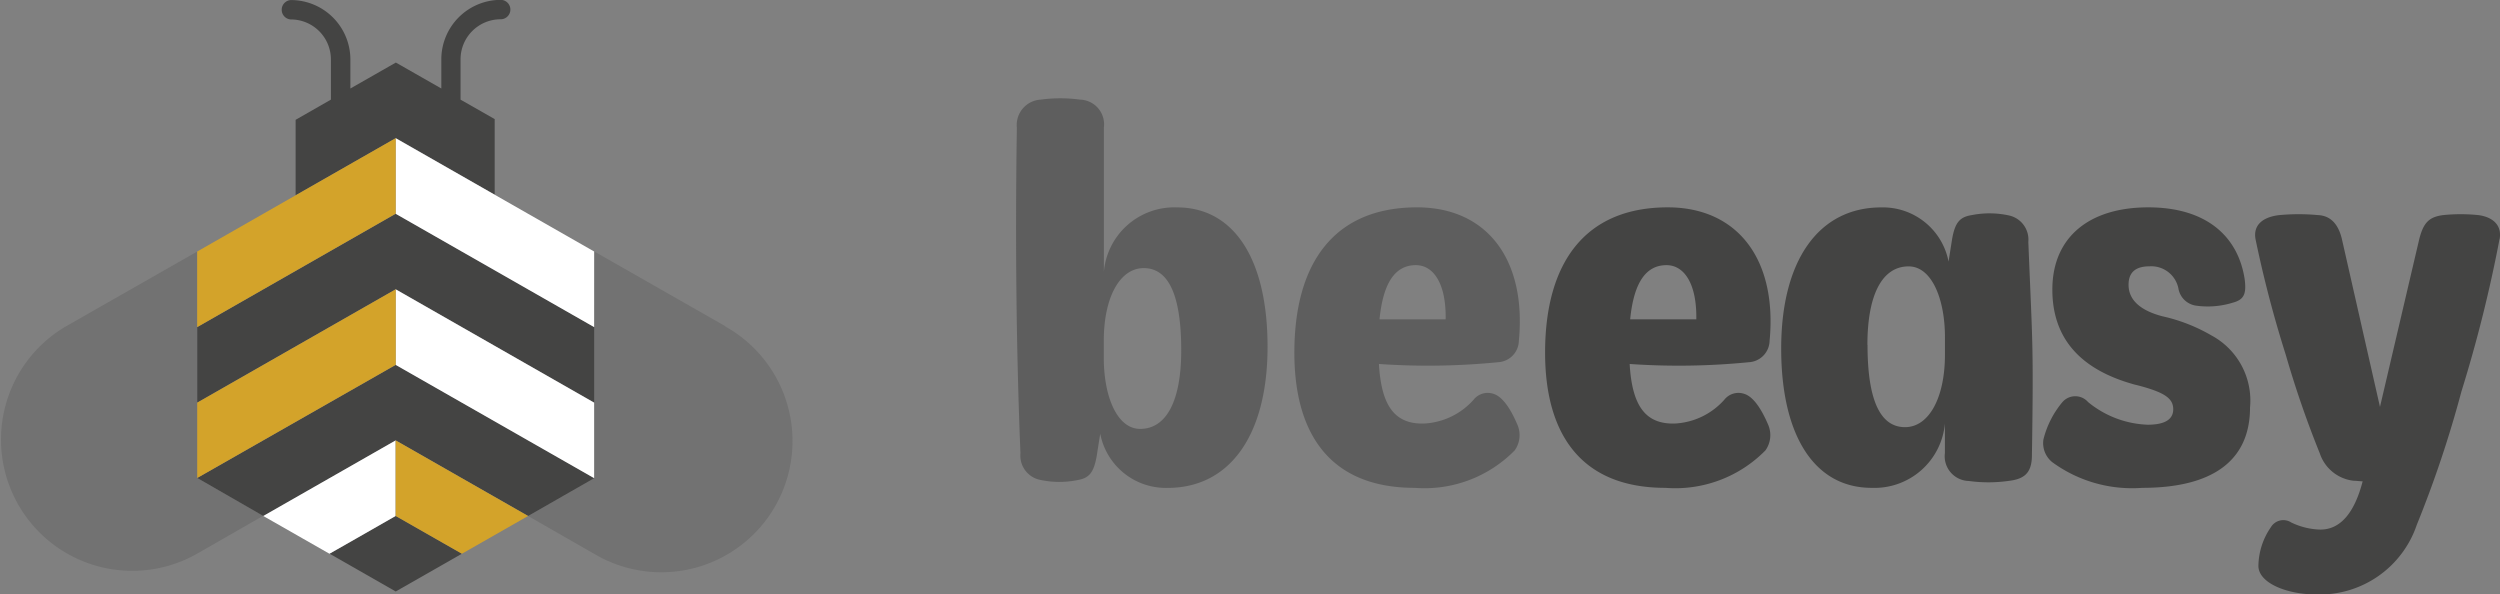 <svg xmlns="http://www.w3.org/2000/svg" width="91.043" height="21.65" viewBox="0 0 91.043 21.65"><rect x="0" y="0" width="91.043" height="21.65" fill="#808080" stroke="none"/><g transform="translate(-0.268 -6.998)"><path d="M7.45,34.426V26.179L2.678,28.9a4.779,4.779,0,0,0,4.739,8.3l2.444-1.4ZM26.683,28.9,21.91,26.179v8.254L19.5,35.81l2.443,1.4a4.779,4.779,0,1,0,4.739-8.3Z" transform="translate(0 -10.022)" fill="#5e5e5e" opacity="0.4"/><path d="M18.721,7.706a1.459,1.459,0,0,1,1.458,1.457v1.463l-1.285.735v2.751l3.649-2.083,3.6,2.058V11.335L24.9,10.627V9.163A1.459,1.459,0,0,1,26.361,7.7a.353.353,0,0,0,0-.707A2.167,2.167,0,0,0,24.2,9.161v1.06l-1.656-.945-1.656.945V9.161A2.167,2.167,0,0,0,18.722,7a.354.354,0,0,0,0,.707ZM29.768,21.661V18.91l-7.23-4.129L15.311,18.91v2.751l7.228-4.128Z" transform="translate(-7.86 0)" fill="#444443"/><path d="M22.538,34.823l-7.229,4.119,2.41,1.385,4.819-2.752,4.821,2.752,2.409-1.378-7.229-4.127Zm0,5.5L20.129,41.7l2.409,1.376L24.949,41.7l-2.411-1.375Z" transform="translate(-7.859 -14.538)" fill="#444443"/><path d="M32.4,24.415l-7.229-4.128V17.534l7.23,4.128S32.4,24.4,32.4,24.415Zm0,2.751-7.229-4.128V25.79L32.4,29.916Zm-7.229,4.128V28.542l-4.819,2.752,2.41,1.375.952-.542Z" transform="translate(-10.496 -5.505)" fill="#fff"/><path d="M15.309,29.909l7.229-4.12V23.038L15.31,27.166v2.743Zm0-5.495,7.228-4.129h0V17.534l-7.229,4.129v2.752Zm7.228,6.88,2.411,1.375,2.41-1.375-4.821-2.752Z" transform="translate(-7.859 -5.505)" fill="#d3a32a"/><path d="M86.916,23.542c0,3.21-1.366,5.14-3.643,5.14a2.435,2.435,0,0,1-2.451-1.974l-.13.824c-.109.608-.283.8-.716.869a3.3,3.3,0,0,1-1.387-.022.9.9,0,0,1-.672-.955c-.152-3.752-.194-7.72-.131-11.863a.925.925,0,0,1,.869-1.019,5.317,5.317,0,0,1,1.431,0,.9.9,0,0,1,.869,1.019v5.248a2.574,2.574,0,0,1,2.667-2.342C85.681,18.467,86.916,20.332,86.916,23.542Zm-3.144.13q0-2.993-1.365-2.994c-.869,0-1.455,1.062-1.455,2.645v.629c0,1.388.478,2.581,1.323,2.581C83.208,26.535,83.772,25.559,83.772,23.673Z" transform="translate(-40.487 -3.916)" fill="#5e5e5e"/><path d="M136.109,27.954c0-3.211,1.366-5.139,3.644-5.139a2.436,2.436,0,0,1,2.451,1.973l.13-.825c.108-.606.283-.8.716-.868a3.319,3.319,0,0,1,1.388.021.9.9,0,0,1,.671.955c.151,3.751.194,3.692.13,7.833-.021.607-.3.81-.868.874a5.277,5.277,0,0,1-1.431,0,.9.9,0,0,1-.869-1.019V30.686a2.575,2.575,0,0,1-2.667,2.342C137.344,33.03,136.109,31.165,136.109,27.954Zm3.144-.13q0,2.994,1.366,2.994c.867,0,1.454-1.063,1.454-2.645v-.629c0-1.388-.478-2.581-1.324-2.581-.933,0-1.5.974-1.5,2.861Z" transform="translate(-70.975 -8.264)" fill="#444443"/><path d="M107.114,30.75a.956.956,0,0,1-.108.911,4.6,4.6,0,0,1-3.644,1.365c-3.014,0-4.381-1.887-4.381-4.923,0-3.275,1.454-5.292,4.468-5.292,2.537,0,3.991,1.888,3.708,4.859a.8.8,0,0,1-.758.781,25.882,25.882,0,0,1-4.338.064c.086,1.54.586,2.19,1.626,2.17a2.589,2.589,0,0,0,1.821-.868.654.654,0,0,1,.716-.217C106.528,29.687,106.832,30.078,107.114,30.75Zm-5.031-3.861h2.408c.022-1.323-.456-1.973-1.084-1.973C102.646,24.916,102.213,25.567,102.082,26.889Z" transform="translate(-51.576 -8.262)" fill="#5e5e5e"/><path d="M126.235,30.75a.956.956,0,0,1-.108.911,4.6,4.6,0,0,1-3.644,1.365c-3.014,0-4.381-1.887-4.381-4.923,0-3.275,1.454-5.292,4.467-5.292,2.538,0,3.991,1.888,3.709,4.859a.8.8,0,0,1-.758.781,25.881,25.881,0,0,1-4.338.064c.087,1.54.586,2.19,1.626,2.17a2.588,2.588,0,0,0,1.821-.868.654.654,0,0,1,.716-.217C125.649,29.687,125.952,30.078,126.235,30.75ZM121.2,26.889h2.409c.021-1.323-.456-1.973-1.085-1.973-.76,0-1.193.651-1.324,1.973Zm18.412,2.387c-2.018-.542-3.037-1.693-3.037-3.471,0-1.909,1.345-2.994,3.492-2.994,2.1,0,3.274,1.041,3.513,2.625.065.521-.021.737-.433.846a3.07,3.07,0,0,1-1.345.108.759.759,0,0,1-.629-.586,1.007,1.007,0,0,0-1.063-.845c-.5,0-.76.216-.76.672,0,.542.413.933,1.236,1.148a6.228,6.228,0,0,1,1.778.694,2.692,2.692,0,0,1,1.41,2.624c0,1.974-1.41,2.929-3.926,2.929a4.924,4.924,0,0,1-3.274-.933.89.89,0,0,1-.325-.825,3.387,3.387,0,0,1,.694-1.366.619.619,0,0,1,.933,0,3.622,3.622,0,0,0,2.169.825c.629,0,.932-.194.932-.563,0-.413-.344-.629-1.364-.89Zm13.249-5.315a50.279,50.279,0,0,1-1.388,5.553,40.893,40.893,0,0,1-1.626,4.858,3.734,3.734,0,0,1-3.643,2.537c-1.127,0-2.125-.433-2.125-1.041a2.53,2.53,0,0,1,.455-1.41.527.527,0,0,1,.738-.172,2.568,2.568,0,0,0,1.063.26c.716,0,1.237-.586,1.54-1.757-.064,0-.238-.021-.325-.021a1.47,1.47,0,0,1-1.236-1,36.755,36.755,0,0,1-1.236-3.578,42.457,42.457,0,0,1-1.106-4.229c-.087-.521.283-.8.868-.868a7.726,7.726,0,0,1,1.41,0c.455.022.738.325.868.868l1.388,6.117,1.432-6.117c.152-.585.347-.8.868-.868a6.342,6.342,0,0,1,1.28,0c.5.064.867.346.779.866Z" transform="translate(-61.566 -8.262)" fill="#444443"/></g></svg>